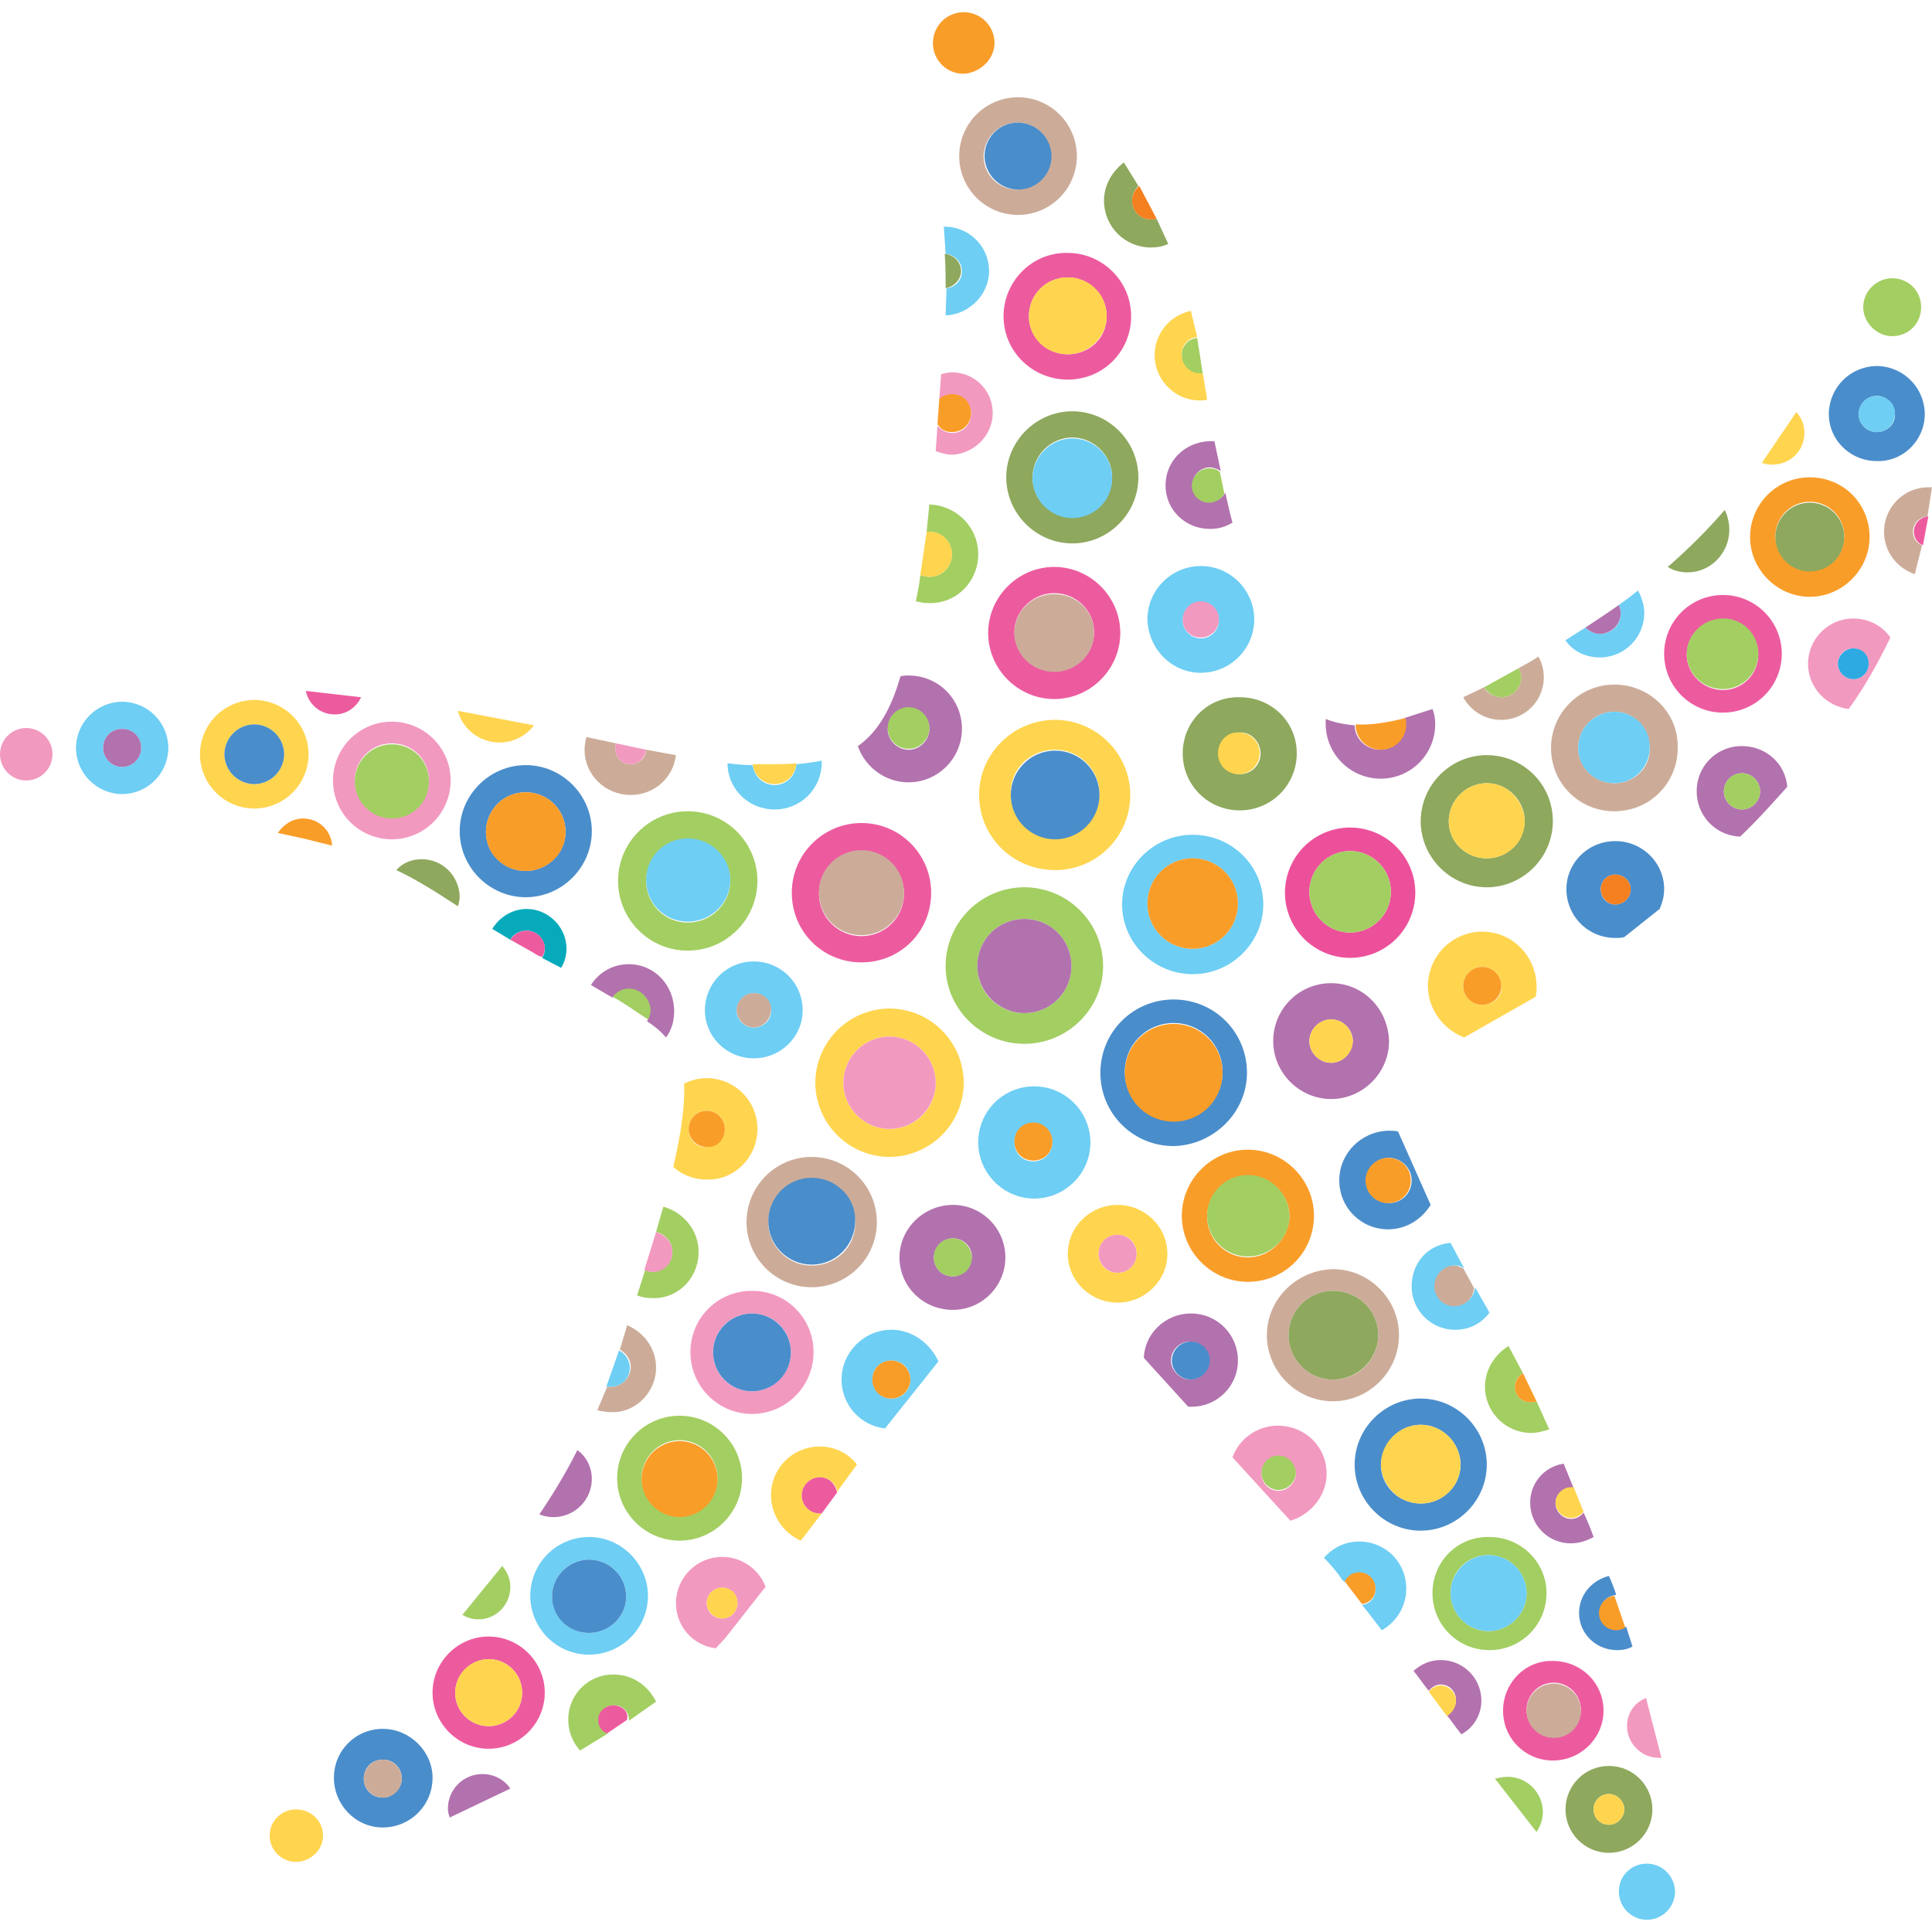 <svg xmlns="http://www.w3.org/2000/svg" version="1.1" xmlns:xlink="http://www.w3.org/1999/xlink" xmlns:svgjs="http://svgjs.dev/svgjs" width="213.5" height="213.5"><svg xmlns="http://www.w3.org/2000/svg" viewBox="0 0 213.5 213.5"><style>.K{fill:#ffd54f}.L{fill:#a3ce62}.M{fill:#6ecef4}.N{fill:#f99d29}.O{fill:#4a8dcb}.P{fill:#b272ae}.Q{fill:#ccac99}.R{fill:#f299c0}.S{fill:#ed5b9f}.T{fill:#8ea85d}</style><path d="M209.1 37.15c1.8 0 3.2-1.4 3.2-3.2s-1.4-3.2-3.2-3.2c-1.7 0-3.2 1.4-3.2 3.2 0 1.7 1.5 3.2 3.2 3.2z" class="L"></path><path d="M212.7 45.75a5.34 5.34 0 0 0-5.3-5.3 5.34 5.34 0 0 0-5.3 5.3c0 2.9 2.4 5.2 5.3 5.2 2.9.1 5.3-2.3 5.3-5.2zm-5.3 2c-1.1 0-2-.9-2-2s.9-2 2-2 2 .9 2 2c.1 1.1-.9 2-2 2z" class="O"></path><path d="M207.4 43.75c-1.1 0-2 .9-2 2s.9 2 2 2 2-.9 2-2c.1-1.1-.9-2-2-2z" class="M"></path><path d="M204.8 68.35c-2.8 0-5 2.3-5 5 0 2.6 2 4.7 4.5 5 1.8-2.5 3.3-5.2 4.6-7.9-.9-1.3-2.4-2.1-4.1-2.1zm0 6.7c-.9 0-1.7-.8-1.7-1.7 0-1 .8-1.7 1.7-1.7 1 0 1.7.8 1.7 1.7s-.7 1.7-1.7 1.7z" class="R"></path><path d="M204.8 71.65c-.9 0-1.7.8-1.7 1.7s.8 1.7 1.7 1.7c1 0 1.7-.8 1.7-1.7 0-1-.7-1.7-1.7-1.7z" fill="#2caae1"></path><path d="M208.2 58.75c0 2.2 1.4 4 3.4 4.7l.8-3.2c-.6-.2-1-.8-1-1.5 0-.9.7-1.6 1.6-1.7l.5-3.2h-.4a4.91 4.91 0 0 0-4.9 4.9z" class="Q"></path><path d="M211.5 58.75c0 .7.4 1.3 1 1.5l.6-3.2c-.9.1-1.6.8-1.6 1.7z" class="S"></path><path d="M192.5 82.45a4.95 4.95 0 0 0-5 5c0 2.7 2.1 4.9 4.8 5 1.8-1.7 3.5-3.6 5.2-5.5-.2-2.6-2.4-4.5-5-4.5zm0 7c-1.1 0-2-.9-2-2s.9-2 2-2 2 .9 2 2-.9 2-2 2z" class="P"></path><path d="M192.5 85.45c-1.1 0-2 .9-2 2s.9 2 2 2 2-.9 2-2-.9-2-2-2z" class="L"></path><path d="M178.5 92.95c-3 0-5.4 2.4-5.4 5.3 0 3 2.4 5.4 5.4 5.4.3 0 .7 0 1-.1l3.9-3.1c.3-.7.5-1.4.5-2.2 0-2.9-2.4-5.3-5.4-5.3zm0 7c-.9 0-1.6-.7-1.6-1.7a1.58 1.58 0 0 1 1.6-1.6c.9 0 1.7.7 1.7 1.6 0 1-.8 1.7-1.7 1.7z" class="O"></path><path d="M178.5 96.65a1.58 1.58 0 0 0-1.6 1.6c0 .9.7 1.7 1.6 1.7s1.7-.7 1.7-1.7c0-.9-.8-1.6-1.7-1.6z" fill="#f48020"></path><path d="M163.8 102.95a6.02 6.02 0 0 0-6 6c0 2.6 1.7 4.8 4 5.7l7.9-4.5c.1-.4.1-.7.1-1.1 0-3.4-2.7-6.1-6-6.1zm0 8.1c-1.2 0-2.1-1-2.1-2.1 0-1.2 1-2.1 2.1-2.1 1.2 0 2.1 1 2.1 2.1.1 1.2-.9 2.1-2.1 2.1z" class="K"></path><circle cx="163.8" cy="108.95" r="2.1" class="N"></circle><path d="M147.1 108.65a6.38 6.38 0 0 0-6.4 6.4c0 3.5 2.9 6.4 6.4 6.4s6.4-2.9 6.4-6.4c-.1-3.6-2.9-6.4-6.4-6.4zm0 8.8c-1.3 0-2.4-1.1-2.4-2.4s1.1-2.4 2.4-2.4 2.4 1.1 2.4 2.4c-.1 1.3-1.1 2.4-2.4 2.4z" class="P"></path><path d="M147.1 112.65c-1.3 0-2.4 1.1-2.4 2.4s1.1 2.4 2.4 2.4 2.4-1.1 2.4-2.4c-.1-1.4-1.1-2.4-2.4-2.4z" class="K"></path><path d="M148 130.45c0 3 2.4 5.4 5.4 5.4 2 0 3.7-1.1 4.7-2.7l-3.6-8.1c-.3-.1-.7-.1-1.1-.1-3 .1-5.4 2.5-5.4 5.5zm8 0c0 1.4-1.1 2.5-2.5 2.5s-2.5-1.1-2.5-2.5 1.1-2.5 2.5-2.5c1.3 0 2.5 1.1 2.5 2.5z" class="O"></path><path d="M150.9 130.45c0 1.4 1.1 2.5 2.5 2.5s2.5-1.1 2.5-2.5-1.1-2.5-2.5-2.5c-1.3 0-2.5 1.1-2.5 2.5z" class="N"></path><path d="M174.5 178.25c0 2.3 1.9 4.1 4.2 4.1.6 0 1.2-.1 1.7-.4l-.7-2.2a1.93 1.93 0 0 1-1 .3c-1.1 0-1.9-.9-1.9-1.9s.8-1.8 1.8-1.9c-.2-.7-.5-1.4-.8-2.1-1.9.5-3.3 2.1-3.3 4.1z" class="O"></path><path d="M176.7 178.25c0 1.1.9 1.9 1.9 1.9a1.69 1.69 0 0 0 1-.3l-1.2-3.5c-.9.1-1.7.9-1.7 1.9z" class="N"></path><path d="M156 142.15c0 2.7 2.2 4.8 4.8 4.8 1.6 0 2.9-.7 3.8-1.9l-1.6-2.8c-.1 1.1-1 2-2.2 2a2.22 2.22 0 0 1-2.2-2.2 2.22 2.22 0 0 1 2.2-2.2 1.69 1.69 0 0 1 1 .3l-1.5-2.8c-2.5.2-4.3 2.2-4.3 4.8z" class="M"></path><path d="M158.5 142.15a2.22 2.22 0 0 0 2.2 2.2c1.2 0 2.1-.9 2.2-2l-1.2-2.2c-.3-.1-.6-.3-1-.3-1.1 0-2.2 1-2.2 2.3z" class="Q"></path><path d="M164.1 153.25c0 2.8 2.3 5.1 5.1 5.1.7 0 1.4-.2 2-.4l-1.4-3.1c-.2.1-.4.1-.7.1-1 0-1.7-.8-1.7-1.7 0-.7.4-1.2.9-1.5l-1.6-3c-1.5.9-2.6 2.6-2.6 4.5zm2.5 43.1c-.5 0-.9.1-1.4.2l4.6 5.9c.4-.6.7-1.4.7-2.2 0-2.1-1.7-3.9-3.9-3.9z" class="L"></path><path d="M167.4 153.25c0 1 .8 1.7 1.7 1.7.2 0 .5 0 .7-.1l-1.5-3.1c-.5.3-.9.9-.9 1.5z" class="N"></path><path d="M169.1 166.05a4.48 4.48 0 0 0 4.5 4.5c.9 0 1.8-.3 2.5-.7-.3-.9-.7-1.8-1.1-2.7a1.75 1.75 0 0 1-1.4.7c-.9 0-1.7-.8-1.7-1.7 0-1 .8-1.7 1.7-1.7h.3l-1.1-2.7a4.32 4.32 0 0 0-3.7 4.3z" class="P"></path><path d="M171.9 166.05c0 .9.8 1.7 1.7 1.7a1.75 1.75 0 0 0 1.4-.7l-1.1-2.7h-.3c-.9 0-1.7.8-1.7 1.7z" class="K"></path><path d="M163.7 187.95a4.48 4.48 0 0 0-4.5-4.5c-1.2 0-2.2.5-3 1.2.6.7 1.1 1.5 1.7 2.2.3-.4.8-.7 1.3-.7 1 0 1.7.8 1.7 1.7 0 .7-.4 1.3-1.1 1.6.6.7 1.1 1.5 1.7 2.2a4.21 4.21 0 0 0 2.2-3.7z" class="P"></path><path d="M160.9 187.95c0-.9-.8-1.7-1.7-1.7-.5 0-1 .3-1.3.7l2 2.7c.6-.4 1-1 1-1.7z" class="K"></path><path d="M179.8 190.75c0 1.9 1.6 3.5 3.5 3.5h.3l-1.7-6.6c-1.3.5-2.1 1.7-2.1 3.1zm-33.2-27.9c0-3-2.4-5.3-5.4-5.3-2.3 0-4.3 1.5-5 3.5l6.4 7c2.3-.7 4-2.8 4-5.2zm-5.3 1.9c-1.1 0-1.9-.9-1.9-1.9 0-1.1.9-1.9 1.9-1.9a1.97 1.97 0 0 1 1.9 1.9 1.97 1.97 0 0 1-1.9 1.9z" class="R"></path><path d="M141.3 160.85c-1.1 0-1.9.9-1.9 1.9 0 1.1.9 1.9 1.9 1.9a1.97 1.97 0 0 0 1.9-1.9 1.97 1.97 0 0 0-1.9-1.9z" class="L"></path><path d="M155.4 175.55c0-2.9-2.3-5.2-5.2-5.2-1.6 0-2.9.7-3.9 1.8a16.8 16.8 0 0 1 1.8 2.1c.1.2.3.4.5.6a1.78 1.78 0 0 1 1.6-1 1.79 1.79 0 0 1 1.8 1.8c0 .9-.6 1.6-1.5 1.7.7.8 1.4 1.8 2.2 2.8 1.6-.9 2.7-2.6 2.7-4.6z" class="M"></path><path d="M152 175.55a1.79 1.79 0 0 0-1.8-1.8 1.78 1.78 0 0 0-1.6 1l1.9 2.5c.9-.1 1.5-.8 1.5-1.7z" class="N"></path><path d="M136.8 150.35c0-2.9-2.3-5.2-5.2-5.2-2.8 0-5.1 2.2-5.2 4.9l4.9 5.4h.2c2.9.1 5.3-2.2 5.3-5.1zm-7.4 0c0-1.2 1-2.1 2.1-2.1 1.2 0 2.1 1 2.1 2.1 0 1.2-1 2.1-2.1 2.1s-2.1-1-2.1-2.1z" class="P"></path><path d="M133.7 150.35c0-1.2-1-2.1-2.1-2.1-1.2 0-2.1 1-2.1 2.1 0 1.2 1 2.1 2.1 2.1s2.1-1 2.1-2.1z" class="O"></path><path d="M123.5 133.15c-3 0-5.5 2.4-5.5 5.4s2.5 5.4 5.5 5.4 5.5-2.4 5.5-5.4-2.5-5.4-5.5-5.4zm0 7.5c-1.2 0-2.1-.9-2.1-2.1 0-1.1.9-2.1 2.1-2.1s2.1.9 2.1 2.1-.9 2.1-2.1 2.1z" class="K"></path><path d="M123.5 136.45c-1.2 0-2.1.9-2.1 2.1 0 1.1.9 2.1 2.1 2.1s2.1-.9 2.1-2.1c0-1.1-.9-2.1-2.1-2.1z" class="R"></path><path d="M105.3 133.15c-3.2 0-5.9 2.6-5.9 5.8s2.6 5.8 5.9 5.8c3.2 0 5.8-2.6 5.8-5.8s-2.6-5.8-5.8-5.8zm0 7.9c-1.2 0-2.1-.9-2.1-2.1 0-1.1.9-2.1 2.1-2.1s2.1.9 2.1 2.1c-.1 1.1-1 2.1-2.1 2.1z" class="P"></path><path d="M105.3 136.85c-1.2 0-2.1.9-2.1 2.1s.9 2.1 2.1 2.1 2.1-.9 2.1-2.1c-.1-1.2-1-2.1-2.1-2.1z" class="L"></path><path d="M98.5 146.95c-3 0-5.5 2.5-5.5 5.5a5.42 5.42 0 0 0 4.8 5.4l5.9-7.4c-.9-2-2.9-3.5-5.2-3.5zm0 7.6c-1.2 0-2.1-1-2.1-2.1 0-1.2.9-2.1 2.1-2.1s2.1.9 2.1 2.1-.9 2.1-2.1 2.1z" class="M"></path><path d="M98.5 150.35c-1.2 0-2.1.9-2.1 2.1s.9 2.1 2.1 2.1 2.1-1 2.1-2.1-.9-2.1-2.1-2.1z" class="N"></path><path d="M90.6 159.85c-3 0-5.4 2.4-5.4 5.4a5.52 5.52 0 0 0 3.3 5l2.3-3h-.2c-1.1 0-2-.9-2-2s.9-2 2-2c1 0 1.8.7 1.9 1.6l2.2-3c-.9-1.2-2.4-2-4.1-2z" class="K"></path><path d="M90.6 163.25c-1.1 0-2 .9-2 2s.9 2 2 2h.2l1.7-2.3c-.2-1-.9-1.7-1.9-1.7z" class="S"></path><path d="M79.8 172.05c-2.8 0-5.1 2.3-5.1 5.1 0 2.6 1.9 4.7 4.4 5l1.1-1.2 4.4-5.6c-.7-1.9-2.6-3.3-4.8-3.3zm0 6.8c-1 0-1.7-.8-1.7-1.7 0-1 .8-1.7 1.7-1.7 1 0 1.7.8 1.7 1.7s-.7 1.7-1.7 1.7z" class="R"></path><path d="M79.8 175.45c-1 0-1.7.8-1.7 1.7s.8 1.7 1.7 1.7c1 0 1.7-.8 1.7-1.7 0-1-.7-1.7-1.7-1.7z" class="K"></path><path d="M67.8 185.05a4.95 4.95 0 0 0-5 5c0 1.3.5 2.5 1.3 3.4l3.1-1.9c-.6-.2-1-.8-1-1.5 0-.9.7-1.6 1.7-1.6a1.58 1.58 0 0 1 1.6 1.6v.1l3-2.1c-.9-1.8-2.6-3-4.7-3z" class="L"></path><path d="M67.8 188.45c-.9 0-1.7.7-1.7 1.6 0 .7.4 1.3 1 1.5l2.2-1.5v-.1c.2-.8-.6-1.5-1.5-1.5z" class="S"></path><path d="M53.3 196.05a3.8 3.8 0 0 0-3.8 3.8c0 .4.1.7.2 1l6.7-3.2a3.7 3.7 0 0 0-3.1-1.6z" class="P"></path><path d="M88.7 111.65c0-3-2.4-5.4-5.4-5.4s-5.4 2.4-5.4 5.4c0 2.9 2.4 5.3 5.4 5.3s5.4-2.4 5.4-5.3zm-5.4 1.9c-1.1 0-1.9-.9-1.9-1.9a1.97 1.97 0 0 1 1.9-1.9 1.97 1.97 0 0 1 1.9 1.9c.1 1-.8 1.9-1.9 1.9z" class="M"></path><path d="M83.3 109.75c-1.1 0-1.9.9-1.9 1.9a1.97 1.97 0 0 0 1.9 1.9 1.97 1.97 0 0 0 1.9-1.9c.1-1.1-.8-1.9-1.9-1.9z" class="Q"></path><path d="M85.6 89.45c2.9 0 5.2-2.3 5.2-5.2v-.2c-.9.2-1.8.3-2.8.4-.1 1.3-1.1 2.3-2.4 2.3a2.4 2.4 0 0 1-2.4-2.2c-1 0-1.9-.1-2.8-.2 0 2.8 2.3 5.1 5.2 5.1z" class="M"></path><path d="M85.6 86.65c1.3 0 2.3-1 2.4-2.3-1 .1-2.1.1-3.2.1h-1.6a2.4 2.4 0 0 0 2.4 2.2z" class="K"></path><path d="M69.7 87.85c2.6 0 4.7-1.9 5-4.4l-3.3-.6c0 .9-.8 1.6-1.7 1.6-1 0-1.7-.8-1.7-1.7 0-.2 0-.4.1-.6l-3.3-.7c-.1.4-.2.9-.2 1.4 0 2.8 2.3 5 5.1 5z" class="Q"></path><path d="M69.7 84.45c.9 0 1.6-.7 1.7-1.6l-3.3-.7c-.1.2-.1.4-.1.6 0 1 .8 1.7 1.7 1.7z" class="R"></path><path d="M83.7 124.75a5.59 5.59 0 0 0-5.6-5.6 5.42 5.42 0 0 0-2.5.6c.1 2.6-.4 5.8-1.2 9.2 1 .9 2.3 1.4 3.7 1.4 3.1.1 5.6-2.5 5.6-5.6zm-7.6 0c0-1.1.9-2 2-2s2 .9 2 2-.9 2-2 2c-1.1.1-2-.8-2-2z" class="K"></path><path d="M80.1 124.75c0-1.1-.9-2-2-2s-2 .9-2 2 .9 2 2 2c1.1.1 2-.8 2-2z" class="N"></path><path d="M77.2 138.35c0-2.4-1.7-4.4-3.9-5l-.8 2.8c1 .2 1.8 1.1 1.8 2.2a2.22 2.22 0 0 1-2.2 2.2c-.3 0-.6-.1-.8-.2l-.9 2.8c.5.2 1.1.3 1.7.3 2.8.1 5.1-2.2 5.1-5.1z" class="L"></path><path d="M74.3 138.35c0-1.1-.8-1.9-1.8-2.2l-1.3 4.2c.3.1.5.2.8.2 1.3.1 2.3-.9 2.3-2.2z" class="R"></path><path d="M72.5 151.15c0-2.1-1.3-3.9-3.2-4.7l-.8 2.7c.7.4 1.2 1.1 1.2 1.9a2.22 2.22 0 0 1-2.2 2.2h-.4l-1.1 2.6c.5.1 1 .2 1.6.2 2.6.1 4.9-2.2 4.9-4.9z" class="Q"></path><path d="M69.6 151.15c0-.8-.5-1.6-1.2-1.9l-1.4 4h.4c1.3 0 2.2-.9 2.2-2.1z" class="M"></path><path d="M65.4 163.45c0-1.3-.6-2.5-1.6-3.2-1.1 2.2-2.5 4.6-4.2 7.1.5.2 1 .3 1.6.3a4.23 4.23 0 0 0 4.2-4.2z" class="P"></path><path d="M56.4 175.35c0-.9-.4-1.7-.9-2.3l-4.4 5.4c.5.3 1.1.5 1.8.5 1.9 0 3.5-1.6 3.5-3.6z" class="L"></path><path d="M69.5 106.55c-1.8 0-3.3.9-4.2 2.3l2.4 1.4c.4-.5 1.1-.9 1.8-.9 1.3 0 2.3 1.1 2.3 2.4 0 .4-.1.8-.3 1.1.9.6 1.6 1.2 2.1 1.8.6-.8.9-1.8.9-2.9 0-2.9-2.2-5.2-5-5.2z" class="P"></path><path d="M69.5 109.25c-.8 0-1.4.4-1.8.9 1.6.9 2.8 1.8 3.9 2.5.2-.3.3-.7.3-1.1-.1-1.2-1.1-2.3-2.4-2.3z" class="L"></path><path d="M58.2 100.45c-1.6 0-3 .9-3.8 2.2l2 1.2c.3-.6 1-1 1.8-1 1.1 0 2 .9 2 2a1.69 1.69 0 0 1-.3 1l2.1 1.1c.4-.6.6-1.4.6-2.1 0-2.4-2-4.4-4.4-4.4z" fill="#07aabb"></path><path d="M46.6 94.95c-1.1 0-2.1.4-2.8 1.2 2.5 1.2 4.5 2.5 6.8 4 .1-.3.2-.7.2-1.1-.1-2.3-1.9-4.1-4.2-4.1z" class="T"></path><path d="M33.5 90.45c-1.2 0-2.2.7-2.8 1.6l2.8.6 3.2.8c-.1-1.7-1.5-3-3.2-3z" class="N"></path><path d="M37 78.95c1.3 0 2.4-.8 2.9-1.9l-6.1-.7c.3 1.5 1.6 2.6 3.2 2.6zm21.2 23.9c-.8 0-1.4.4-1.8 1l2.5 1.4c.3.2.6.4 1 .5a1.69 1.69 0 0 0 .3-1c0-1-.9-1.9-2-1.9z" class="S"></path><path d="M100.4 86.45c3.3 0 5.9-2.7 5.9-5.9 0-3.3-2.6-5.9-5.9-5.9-.3 0-.6 0-.9.1-1.1 3.9-2.7 6.3-4.7 7.7.8 2.3 3 4 5.6 4zm0-8.2a2.26 2.26 0 0 1 2.3 2.3c0 1.2-1 2.3-2.3 2.3-1.2 0-2.3-1-2.3-2.3.1-1.3 1.1-2.3 2.3-2.3z" class="P"></path><g class="L"><circle cx="100.4" cy="80.45" r="2.3"></circle><path d="M108.1 61.25c0-3-2.4-5.4-5.4-5.5l-.3 3h.3c1.4 0 2.5 1.2 2.5 2.5 0 1.4-1.1 2.5-2.5 2.5-.3 0-.7-.1-1-.2-.1 1-.3 2-.5 2.9.5.1.9.2 1.4.2 3.1.1 5.5-2.4 5.5-5.4z"></path></g><path d="M105.2 61.25c0-1.4-1.1-2.5-2.5-2.5h-.3l-.7 4.8c.3.1.6.2 1 .2 1.4 0 2.5-1.1 2.5-2.5z" class="K"></path><path d="M109.7 45.65a4.48 4.48 0 0 0-4.5-4.5c-.4 0-.8.1-1.2.2l-.2 2.8c.4-.3.9-.5 1.4-.5 1.2 0 2.1.9 2.1 2.1s-.9 2.1-2.1 2.1c-.6 0-1.2-.3-1.6-.8l-.2 2.8c.6.2 1.2.4 1.8.4 2.4-.1 4.5-2.1 4.5-4.6z" class="R"></path><path d="M105.2 47.75c1.2 0 2.1-.9 2.1-2.1s-.9-2.1-2.1-2.1c-.5 0-1 .2-1.4.5l-.2 2.8c.3.6.9.9 1.6.9z" class="N"></path><path d="M132.7 74.35c3.2 0 5.9-2.6 5.9-5.9 0-3.2-2.6-5.9-5.9-5.9-3.2 0-5.9 2.6-5.9 5.9.1 3.3 2.7 5.9 5.9 5.9zm0-7.8c1.1 0 2 .9 2 2s-.9 2-2 2-2-.9-2-2 .9-2 2-2z" class="M"></path><path d="M132.7 70.45c1.1 0 2-.9 2-2s-.9-2-2-2-2 .9-2 2a1.94 1.94 0 0 0 2 2z" class="R"></path><path d="M109.3 29.95a4.91 4.91 0 0 0-4.9-4.9h-.1l.2 3c1 .1 1.8.9 1.8 1.9a1.86 1.86 0 0 1-1.7 1.9l-.1 3c2.6-.1 4.8-2.3 4.8-4.9z" class="M"></path><path d="M106.2 29.95c0-1-.8-1.8-1.8-1.9.1 1.3.1 2.6.1 3.8 1-.2 1.7-1 1.7-1.9z" class="T"></path><path d="M199.4 47.85c0-.9-.3-1.7-.9-2.3l-3.8 5.6c.3.1.7.2 1.1.2 2 0 3.6-1.5 3.6-3.5z" class="K"></path><path d="M191.1 58.55c0-.8-.2-1.6-.5-2.2-1.9 2.2-4 4.3-6.3 6.3.6.4 1.4.6 2.2.6 2.5 0 4.6-2.1 4.6-4.7zM122 22.15c0 2.9 2.3 5.2 5.2 5.2.6 0 1.3-.1 1.9-.4l-1.3-2.8c-.2.1-.4.1-.6.1-1.2 0-2.1-.9-2.1-2.1 0-.6.3-1.2.7-1.6l-1.6-2.6c-1.3 1-2.2 2.5-2.2 4.2z" class="T"></path><path d="M125.1 22.15c0 1.2.9 2.1 2.1 2.1.2 0 .4 0 .6-.1l-1.9-3.6c-.5.4-.8 1-.8 1.6z" fill="#f48020"></path><path d="M176.8 72.65a4.91 4.91 0 0 0 4.9-4.9c0-.9-.3-1.8-.7-2.5-.7.6-1.4 1.1-2.1 1.6.1.3.2.6.2.9a2.26 2.26 0 0 1-2.3 2.3c-.6 0-1.2-.3-1.6-.7l-2.2 1.4c.8 1.2 2.2 1.9 3.8 1.9z" class="M"></path><path d="M179.1 67.75c0-.3-.1-.6-.2-.9l-1.3.9-2.4 1.6c.4.4 1 .7 1.6.7 1.2 0 2.3-1 2.3-2.3z" class="P"></path><path d="M165.9 79.55c2.6 0 4.7-2.1 4.7-4.7 0-.8-.2-1.6-.6-2.3-.7.5-1.5.9-2.2 1.3a1.69 1.69 0 0 1 .3 1 2.22 2.22 0 0 1-2.2 2.2c-.8 0-1.6-.5-1.9-1.1l-2.3 1.1a4.76 4.76 0 0 0 4.2 2.5z" class="Q"></path><path d="M165.9 77.05a2.22 2.22 0 0 0 2.2-2.2 1.69 1.69 0 0 0-.3-1l-3.8 2.1c.4.6 1.1 1.1 1.9 1.1z" class="L"></path><path d="M128.8 53.65c0 2.7 2.2 4.8 4.9 4.8.9 0 1.7-.2 2.5-.7-.3-1-.5-2.1-.8-3.3-.3.6-1 1-1.7 1-1.1 0-1.9-.9-1.9-1.9 0-1.1.9-1.9 1.9-1.9.4 0 .9.2 1.2.4l-.7-3.3h-.5c-2.8.1-4.9 2.2-4.9 4.9z" class="P"></path><path d="M131.7 53.65c0 1.1.9 1.9 1.9 1.9.7 0 1.4-.4 1.7-1l-.5-2.4c-.3-.3-.8-.4-1.2-.4a1.97 1.97 0 0 0-1.9 1.9z" class="L"></path><path d="M127.6 39.25c0 2.7 2.2 5 5 5 .3 0 .5 0 .8-.1l-.5-3h-.3c-1.1 0-2-.9-2-2a1.86 1.86 0 0 1 1.7-1.9l-.7-2.9c-2.3.5-4 2.5-4 4.9z" class="K"></path><path d="M130.6 39.25c0 1.1.9 2 2 2h.3l-.3-2-.3-1.9a1.86 1.86 0 0 0-1.7 1.9z" class="L"></path><path d="M152.6 86.05a6.02 6.02 0 0 0 6-6c0-.6-.1-1.2-.3-1.7l-3.1 1c.1.2.1.5.1.7 0 1.5-1.2 2.8-2.8 2.8-1.5 0-2.8-1.2-2.8-2.7-1.2-.1-2.2-.3-3.2-.7v.7c.1 3.3 2.8 5.9 6.1 5.9z" class="P"></path><path d="M152.6 82.85c1.5 0 2.8-1.2 2.8-2.8 0-.2 0-.5-.1-.7-2 .5-3.8.8-5.5.7 0 1.6 1.3 2.8 2.8 2.8z" class="N"></path><path d="M130.7 83.25c0 3.5 2.8 6.3 6.3 6.3s6.3-2.8 6.3-6.3-2.8-6.2-6.3-6.2c-3.5-.1-6.3 2.7-6.3 6.2zm8.6 0a2.26 2.26 0 0 1-2.3 2.3c-1.3 0-2.3-1.1-2.3-2.3a2.26 2.26 0 0 1 2.3-2.3c1.2-.1 2.3 1 2.3 2.3z" class="T"></path><path d="M134.6 83.25a2.26 2.26 0 0 0 2.3 2.3c1.3 0 2.3-1.1 2.3-2.3a2.26 2.26 0 0 0-2.3-2.3c-1.3-.1-2.3 1-2.3 2.3zm-79.4-1.2c1.5 0 2.9-.7 3.8-1.9l-8.4-1.6c.5 2 2.4 3.5 4.6 3.5z" class="K"></path><path d="M120.5 126.25c0-3.4-2.8-6.2-6.2-6.2-3.5 0-6.2 2.8-6.2 6.2s2.8 6.2 6.2 6.2 6.2-2.8 6.2-6.2zm-6.3 2.1c-1.2 0-2.1-.9-2.1-2.1s.9-2.1 2.1-2.1 2.1.9 2.1 2.1c0 1.1-.9 2.1-2.1 2.1z" class="M"></path><path d="M114.2 124.05c-1.2 0-2.1.9-2.1 2.1s.9 2.1 2.1 2.1 2.1-.9 2.1-2.1c0-1.1-.9-2.1-2.1-2.1zm85.8-71.3c-3.7 0-6.6 3-6.6 6.6s3 6.6 6.6 6.6 6.6-3 6.6-6.6c0-3.7-2.9-6.6-6.6-6.6zm0 10.3a3.8 3.8 0 0 1 0-7.6 3.8 3.8 0 1 1 0 7.6z" class="N"></path><path d="M200 55.55a3.8 3.8 0 0 0 0 7.6 3.8 3.8 0 1 0 0-7.6z" class="T"></path><path d="M190.4 65.75a6.49 6.49 0 1 0 0 13 6.49 6.49 0 1 0 0-13zm0 10.5c-2.2 0-4-1.8-4-3.9 0-2.2 1.8-3.9 4-3.9s3.9 1.8 3.9 3.9-1.7 3.9-3.9 3.9z" class="S"></path><path d="M190.4 68.35c-2.2 0-4 1.8-4 3.9 0 2.2 1.8 3.9 4 3.9s3.9-1.8 3.9-3.9a3.84 3.84 0 0 0-3.9-3.9z" class="L"></path><path d="M178.4 75.65c-3.9 0-7 3.2-7 7 0 3.9 3.1 7 7 7s7-3.1 7-7c.1-3.9-3.1-7-7-7zm0 10.9c-2.2 0-4-1.8-4-3.9 0-2.2 1.8-4 4-4s3.9 1.8 3.9 4c.1 2.2-1.7 3.9-3.9 3.9z" class="Q"></path><path d="M178.4 78.65c-2.2 0-4 1.8-4 4s1.8 3.9 4 3.9 3.9-1.8 3.9-3.9c.1-2.2-1.7-4-3.9-4z" class="M"></path><path d="M164.3 83.45c-4 0-7.3 3.3-7.3 7.3s3.3 7.3 7.3 7.3 7.3-3.3 7.3-7.3c0-4.1-3.3-7.3-7.3-7.3zm0 11.4c-2.3 0-4.2-1.8-4.2-4.1a4.23 4.23 0 0 1 4.2-4.2 4.23 4.23 0 0 1 4.2 4.2c-.1 2.3-1.9 4.1-4.2 4.1z" class="T"></path><path d="M164.3 86.55a4.23 4.23 0 0 0-4.2 4.2c0 2.3 1.9 4.1 4.2 4.1s4.2-1.8 4.2-4.1c-.1-2.3-1.9-4.2-4.2-4.2z" class="K"></path><path d="M149.2 91.45a7.17 7.17 0 1 0 0 14.4 7.17 7.17 0 1 0 0-14.4zm0 11.6a4.48 4.48 0 1 1 0-9 4.48 4.48 0 1 1 0 9z" fill="#ed509b"></path><path d="M149.2 94.05a4.48 4.48 0 1 0 0 9 4.48 4.48 0 1 0 0-9z" class="L"></path><path d="M131.8 107.65c4.3 0 7.8-3.5 7.8-7.7 0-4.3-3.5-7.7-7.8-7.7s-7.8 3.5-7.8 7.7 3.5 7.7 7.8 7.7zm0-12.8a5 5 0 1 1-5 5c0-2.7 2.2-5 5-5z" class="M"></path><path d="M131.8 104.85a4.95 4.95 0 1 0 0-10 4.95 4.95 0 1 0 0 10z" class="N"></path><path d="M113.2 115.35c4.8 0 8.7-3.9 8.7-8.6a8.71 8.71 0 0 0-8.7-8.7 8.71 8.71 0 0 0-8.7 8.7c0 4.7 3.9 8.6 8.7 8.6zm0-13.8c2.9 0 5.2 2.3 5.2 5.2s-2.3 5.2-5.2 5.2-5.2-2.3-5.2-5.2 2.3-5.2 5.2-5.2z" class="L"></path><path d="M113.2 111.95c2.9 0 5.2-2.3 5.2-5.2s-2.3-5.2-5.2-5.2-5.2 2.3-5.2 5.2c0 2.8 2.3 5.2 5.2 5.2z" class="P"></path><path d="M95.2 106.35c4.3 0 7.7-3.4 7.7-7.7 0-4.2-3.4-7.7-7.7-7.7-4.2 0-7.7 3.4-7.7 7.7s3.4 7.7 7.7 7.7zm0-12.3c2.6 0 4.7 2.1 4.7 4.7s-2.1 4.7-4.7 4.7-4.7-2.1-4.7-4.7c0-2.7 2.1-4.7 4.7-4.7z" class="S"></path><path d="M95.2 103.35c2.6 0 4.7-2.1 4.7-4.7s-2.1-4.7-4.7-4.7-4.7 2.1-4.7 4.7 2.1 4.7 4.7 4.7z" class="Q"></path><path d="M83.7 97.35c0-4.2-3.4-7.7-7.7-7.7-4.2 0-7.7 3.4-7.7 7.7 0 4.2 3.4 7.7 7.7 7.7s7.7-3.5 7.7-7.7zm-7.7 4.6c-2.6 0-4.6-2.1-4.6-4.6 0-2.6 2.1-4.6 4.6-4.6 2.6 0 4.7 2.1 4.7 4.6s-2.1 4.6-4.7 4.6z" class="L"></path><path d="M76 92.65c-2.6 0-4.6 2.1-4.6 4.6 0 2.6 2.1 4.6 4.6 4.6 2.6 0 4.7-2.1 4.7-4.6s-2.1-4.6-4.7-4.6z" class="M"></path><path d="M58.1 84.55c-4 0-7.3 3.3-7.3 7.3s3.3 7.3 7.3 7.3 7.3-3.3 7.3-7.3-3.3-7.3-7.3-7.3zm0 11.7c-2.4 0-4.4-1.9-4.4-4.3s1.9-4.4 4.4-4.4c2.4 0 4.4 1.9 4.4 4.4 0 2.3-2 4.3-4.4 4.3z" class="O"></path><path d="M58.1 87.55c-2.4 0-4.4 1.9-4.4 4.4 0 2.4 1.9 4.3 4.4 4.3 2.4 0 4.4-1.9 4.4-4.3 0-2.5-2-4.4-4.4-4.4z" class="N"></path><path d="M43.3 79.75a6.49 6.49 0 1 0 0 13 6.49 6.49 0 1 0 0-13zm0 10.6c-2.2 0-4.1-1.8-4.1-4.1 0-2.2 1.8-4.1 4.1-4.1s4.1 1.8 4.1 4.1c0 2.2-1.8 4.1-4.1 4.1z" class="R"></path><path d="M43.3 82.25c-2.2 0-4.1 1.8-4.1 4.1 0 2.2 1.8 4.1 4.1 4.1s4.1-1.8 4.1-4.1-1.8-4.1-4.1-4.1z" class="L"></path><path d="M28.1 77.35a6.02 6.02 0 0 0-6 6 6.02 6.02 0 0 0 6 6 6.02 6.02 0 0 0 6-6 6.02 6.02 0 0 0-6-6zm0 9.3a3.33 3.33 0 0 1-3.3-3.3 3.33 3.33 0 0 1 3.3-3.3 3.33 3.33 0 0 1 3.3 3.3 3.33 3.33 0 0 1-3.3 3.3z" class="K"></path><path d="M28.1 80.05a3.33 3.33 0 0 0-3.3 3.3 3.33 3.33 0 0 0 3.3 3.3 3.33 3.33 0 0 0 3.3-3.3 3.33 3.33 0 0 0-3.3-3.3z" class="O"></path><path d="M13.5 77.55c-2.8 0-5.1 2.3-5.1 5.1s2.3 5.1 5.1 5.1 5.1-2.3 5.1-5.1-2.3-5.1-5.1-5.1zm0 7.2c-1.2 0-2.1-1-2.1-2.1 0-1.2.9-2.1 2.1-2.1s2.1.9 2.1 2.1c0 1.1-.9 2.1-2.1 2.1z" class="M"></path><path d="M13.5 80.55c-1.2 0-2.1.9-2.1 2.1 0 1.1.9 2.1 2.1 2.1s2.1-1 2.1-2.1c0-1.2-.9-2.1-2.1-2.1z" class="P"></path><path d="M2.9 80.45c-1.6 0-2.9 1.3-2.9 2.9s1.3 2.9 2.9 2.9 2.9-1.3 2.9-2.9-1.3-2.9-2.9-2.9z" class="R"></path><path d="M116.6 96.15a8.28 8.28 0 0 0 8.3-8.3c0-4.6-3.8-8.3-8.3-8.3-4.6 0-8.4 3.7-8.4 8.3s3.7 8.3 8.4 8.3zm0-13.3a4.91 4.91 0 0 1 4.9 4.9 4.91 4.91 0 0 1-4.9 4.9 4.91 4.91 0 0 1-4.9-4.9c-.1-2.7 2.1-4.9 4.9-4.9z" class="K"></path><circle cx="116.6" cy="87.85" r="4.9" class="O"></circle><path d="M116.5 77.25c4 0 7.3-3.3 7.3-7.3s-3.3-7.3-7.3-7.3-7.3 3.3-7.3 7.3 3.3 7.3 7.3 7.3zm0-11.7c2.4 0 4.4 1.9 4.4 4.3s-1.9 4.3-4.4 4.3c-2.4 0-4.4-1.9-4.4-4.3 0-2.3 2-4.3 4.4-4.3z" class="S"></path><path d="M116.5 74.25c2.4 0 4.4-1.9 4.4-4.3s-1.9-4.3-4.4-4.3c-2.4 0-4.4 1.9-4.4 4.3s2 4.3 4.4 4.3z" class="Q"></path><path d="M118.5 45.45c-4 0-7.3 3.3-7.3 7.3s3.3 7.3 7.3 7.3 7.3-3.3 7.3-7.3-3.3-7.3-7.3-7.3zm0 11.7c-2.4 0-4.4-1.9-4.4-4.4 0-2.4 2-4.4 4.4-4.4s4.4 2 4.4 4.4-2 4.4-4.4 4.4z" class="T"></path><path d="M118.5 48.45c-2.4 0-4.4 2-4.4 4.4s2 4.4 4.4 4.4 4.4-1.9 4.4-4.4-2-4.4-4.4-4.4z" class="M"></path><path d="M110.9 34.95c0 3.9 3.2 7 7.1 7s7-3.1 7-7-3.2-7-7-7c-3.9-.1-7.1 3.1-7.1 7zm11.4 0c0 2.4-1.9 4.2-4.3 4.2s-4.3-1.9-4.3-4.2c0-2.4 1.9-4.3 4.3-4.3 2.3 0 4.3 1.9 4.3 4.3z" class="S"></path><path d="M113.7 34.95c0 2.4 1.9 4.2 4.3 4.2 2.3 0 4.3-1.9 4.3-4.2 0-2.4-1.9-4.3-4.3-4.3s-4.3 1.9-4.3 4.3z" class="K"></path><path d="M119 17.25a6.49 6.49 0 1 0-13 0 6.49 6.49 0 1 0 13 0zm-10.3 0a3.76 3.76 0 0 1 3.7-3.7c2.1 0 3.7 1.7 3.7 3.7a3.76 3.76 0 0 1-3.7 3.7c-2 0-3.7-1.6-3.7-3.7z" class="Q"></path><path d="M116.2 17.25a3.76 3.76 0 0 0-3.7-3.7c-2.1 0-3.7 1.7-3.7 3.7a3.76 3.76 0 0 0 3.7 3.7c2 0 3.7-1.6 3.7-3.7z" class="O"></path><path d="M109.9 4.75a3.37 3.37 0 1 0-6.8 0 3.37 3.37 0 0 0 3.4 3.4c1.8-.1 3.4-1.6 3.4-3.4z" class="N"></path><path d="M137.8 118.55c0-4.5-3.6-8.1-8.1-8.1s-8.1 3.6-8.1 8.1 3.6 8.1 8.1 8.1c4.4-.1 8.1-3.7 8.1-8.1zm-8.1 5.3c-3 0-5.4-2.4-5.4-5.4s2.4-5.4 5.4-5.4 5.4 2.4 5.4 5.4-2.4 5.4-5.4 5.4z" class="O"></path><path d="M129.7 113.15c-3 0-5.4 2.4-5.4 5.4s2.4 5.4 5.4 5.4 5.4-2.4 5.4-5.4-2.4-5.4-5.4-5.4zm15.5 21.2c0-4-3.3-7.3-7.3-7.3s-7.3 3.3-7.3 7.3 3.3 7.3 7.3 7.3 7.3-3.2 7.3-7.3zm-7.3 4.6a4.5 4.5 0 1 1 0-9c2.5 0 4.6 2 4.6 4.5-.1 2.4-2.1 4.5-4.6 4.5z" class="N"></path><path d="M137.9 129.85a4.48 4.48 0 1 0 0 9c2.5 0 4.6-2 4.6-4.5-.1-2.5-2.1-4.5-4.6-4.5z" class="L"></path><path d="M140 147.55c0 4 3.3 7.3 7.3 7.3s7.3-3.3 7.3-7.3-3.3-7.3-7.3-7.3c-4 .1-7.3 3.3-7.3 7.3zm12.3 0c0 2.7-2.2 4.9-5 4.9a4.91 4.91 0 0 1-4.9-4.9 4.91 4.91 0 0 1 4.9-4.9c2.8 0 5 2.2 5 4.9z" class="Q"></path><path d="M142.4 147.55a4.91 4.91 0 0 0 4.9 4.9c2.7 0 5-2.2 5-4.9s-2.2-4.9-5-4.9a4.91 4.91 0 0 0-4.9 4.9z" class="T"></path><path d="M149.7 161.85c0 4 3.3 7.3 7.3 7.3s7.3-3.3 7.3-7.3-3.3-7.3-7.3-7.3-7.3 3.3-7.3 7.3zm7.3-4.4c2.4 0 4.4 2 4.4 4.4s-2 4.3-4.4 4.3-4.4-1.9-4.4-4.3c.1-2.4 2-4.4 4.4-4.4z" class="O"></path><path d="M157 166.15c2.4 0 4.4-1.9 4.4-4.3s-2-4.4-4.4-4.4-4.4 2-4.4 4.4c.1 2.4 2 4.3 4.4 4.3z" class="K"></path><path d="M158.3 176.05c0 3.5 2.8 6.3 6.3 6.3s6.3-2.8 6.3-6.3c0-3.4-2.8-6.2-6.3-6.2-3.5-.1-6.3 2.7-6.3 6.2zm6.2-4.2a4.23 4.23 0 0 1 4.2 4.2 4.23 4.23 0 0 1-4.2 4.2 4.23 4.23 0 0 1-4.2-4.2 4.16 4.16 0 0 1 4.2-4.2z" class="L"></path><path d="M164.5 180.25a4.23 4.23 0 0 0 4.2-4.2 4.23 4.23 0 0 0-4.2-4.2 4.23 4.23 0 0 0-4.2 4.2 4.23 4.23 0 0 0 4.2 4.2z" class="M"></path><path d="M166.1 189.05c0 3.1 2.5 5.5 5.5 5.5 3.1 0 5.6-2.5 5.6-5.5 0-3.1-2.5-5.5-5.6-5.5-3-.1-5.5 2.4-5.5 5.5zm5.6-3.1a3.01 3.01 0 0 1 3 3 3.01 3.01 0 0 1-3 3c-1.7 0-3-1.3-3-3a3.01 3.01 0 0 1 3-3z" class="S"></path><path d="M171.7 192.05c1.7 0 3-1.3 3-3a3.01 3.01 0 0 0-3-3 3.01 3.01 0 0 0-3 3 3.01 3.01 0 0 0 3 3z" class="Q"></path><path d="M173 199.95c0 2.6 2.1 4.8 4.8 4.8 2.6 0 4.8-2.1 4.8-4.8 0-2.6-2.1-4.8-4.8-4.8s-4.8 2.2-4.8 4.8zm4.8-1.7c.9 0 1.7.8 1.7 1.7s-.8 1.7-1.7 1.7c-1 0-1.7-.8-1.7-1.7s.7-1.7 1.7-1.7z" class="T"></path><path d="M177.8 201.65c.9 0 1.7-.8 1.7-1.7s-.8-1.7-1.7-1.7c-1 0-1.7.8-1.7 1.7s.7 1.7 1.7 1.7z" class="K"></path><path d="M178.9 209.05a3.12 3.12 0 0 0 3.1 3.1 3.12 3.12 0 0 0 3.1-3.1 3.12 3.12 0 0 0-3.1-3.1 3.05 3.05 0 0 0-3.1 3.1z" class="M"></path><path d="M106.5 119.65a8.24 8.24 0 0 0-8.2-8.2 8.24 8.24 0 0 0-8.2 8.2 8.24 8.24 0 0 0 8.2 8.2 8.24 8.24 0 0 0 8.2-8.2zm-8.2 5.1c-2.8 0-5.1-2.3-5.1-5.1s2.3-5.1 5.1-5.1 5.1 2.3 5.1 5.1c0 2.9-2.3 5.1-5.1 5.1z" class="K"></path><path d="M98.3 114.55c-2.8 0-5.1 2.3-5.1 5.1s2.3 5.1 5.1 5.1 5.1-2.3 5.1-5.1-2.3-5.1-5.1-5.1z" class="R"></path><path d="M89.7 127.85a7.17 7.17 0 1 0 0 14.4 7.17 7.17 0 1 0 0-14.4zm0 12c-2.7 0-4.8-2.2-4.8-4.8 0-2.7 2.2-4.8 4.8-4.8 2.7 0 4.8 2.2 4.8 4.8.1 2.7-2.1 4.8-4.8 4.8z" class="Q"></path><path d="M89.7 130.15c-2.7 0-4.8 2.2-4.8 4.8 0 2.7 2.2 4.8 4.8 4.8 2.7 0 4.8-2.2 4.8-4.8.1-2.6-2.1-4.8-4.8-4.8z" class="O"></path><path d="M83.1 142.65a6.74 6.74 0 0 0-6.8 6.8 6.81 6.81 0 0 0 6.8 6.8 6.81 6.81 0 0 0 6.8-6.8 6.74 6.74 0 0 0-6.8-6.8zm0 11.1c-2.4 0-4.3-1.9-4.3-4.3s1.9-4.3 4.3-4.3 4.3 1.9 4.3 4.3c0 2.3-1.9 4.3-4.3 4.3z" class="R"></path><circle cx="83.1" cy="149.45" r="4.3" class="O"></circle><path d="M75.1 156.45c-3.8 0-6.9 3.1-6.9 6.9s3.1 6.9 6.9 6.9 6.9-3.1 6.9-6.9-3.1-6.9-6.9-6.9zm0 11.1a4.23 4.23 0 0 1-4.2-4.2 4.23 4.23 0 0 1 4.2-4.2 4.23 4.23 0 0 1 4.2 4.2 4.23 4.23 0 0 1-4.2 4.2z" class="L"></path><path d="M75.1 159.25a4.23 4.23 0 0 0-4.2 4.2 4.23 4.23 0 0 0 4.2 4.2 4.23 4.23 0 0 0 4.2-4.2 4.23 4.23 0 0 0-4.2-4.2z" class="N"></path><path d="M65.1 169.85a6.5 6.5 0 1 0 6.5 6.5c0-3.5-2.9-6.5-6.5-6.5zm0 10.6c-2.2 0-4.1-1.8-4.1-4s1.8-4.1 4.1-4.1c2.2 0 4.1 1.8 4.1 4.1 0 2.2-1.9 4-4.1 4z" class="M"></path><path d="M65.1 172.35c-2.2 0-4.1 1.8-4.1 4.1 0 2.2 1.8 4 4.1 4 2.2 0 4.1-1.8 4.1-4 0-2.3-1.9-4.1-4.1-4.1z" class="O"></path><path d="M54 180.85c-3.4 0-6.2 2.8-6.2 6.2s2.8 6.2 6.2 6.2 6.2-2.8 6.2-6.2-2.8-6.2-6.2-6.2zm0 9.9c-2 0-3.7-1.6-3.7-3.7a3.76 3.76 0 0 1 3.7-3.7c2 0 3.7 1.6 3.7 3.7s-1.7 3.7-3.7 3.7z" class="S"></path><circle cx="54" cy="187.05" r="3.7" class="K"></circle><path d="M42.3 191.05c-3 0-5.4 2.4-5.4 5.4s2.4 5.5 5.4 5.5 5.5-2.4 5.5-5.5c0-2.9-2.5-5.4-5.5-5.4zm0 7.6c-1.2 0-2.1-.9-2.1-2.1s.9-2.1 2.1-2.1 2.1.9 2.1 2.1c0 1.1-1 2.1-2.1 2.1z" class="O"></path><circle cx="42.3" cy="196.55" r="2.1" class="Q"></circle><path d="M32.7 199.95c-1.6 0-2.9 1.3-2.9 2.9s1.3 2.9 2.9 2.9 3-1.3 3-2.9-1.3-2.9-3-2.9z" class="K"></path></svg><style>@media (prefers-color-scheme: light) { :root { filter: none; } }
@media (prefers-color-scheme: dark) { :root { filter: none; } }
</style></svg>